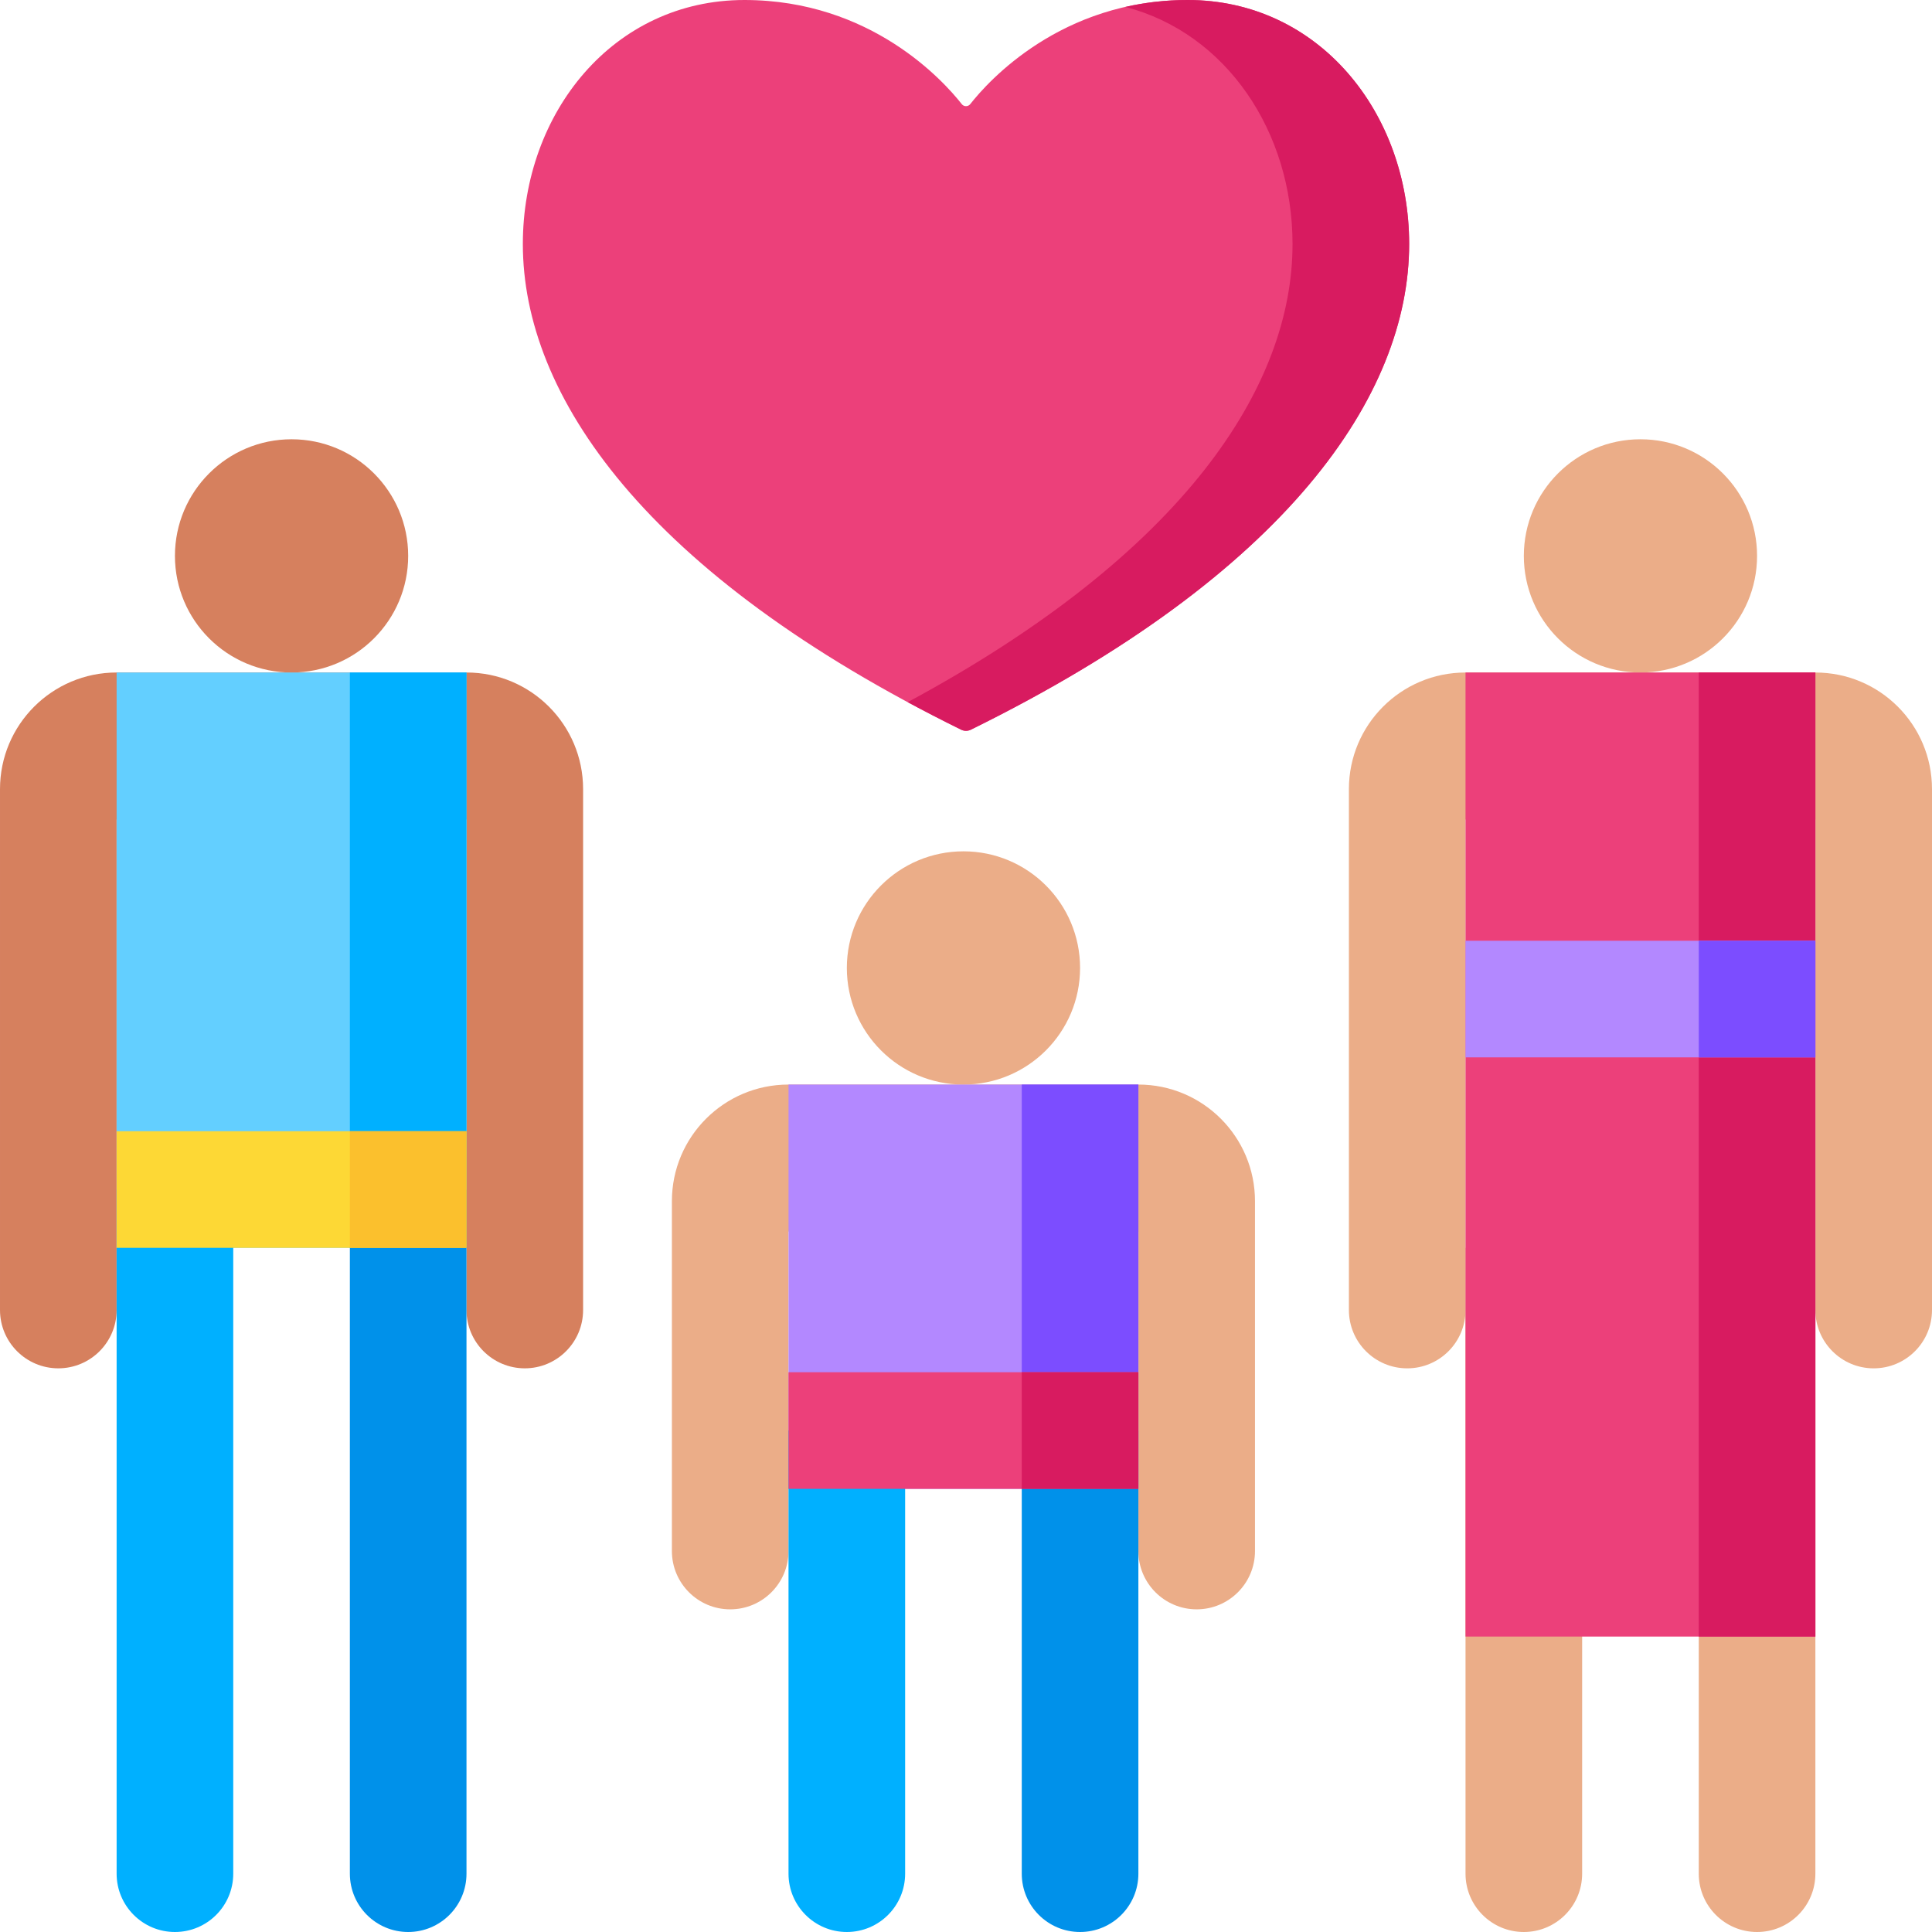 <svg height="512pt" viewBox="0 0 512 512" width="512pt" xmlns="http://www.w3.org/2000/svg"><path d="m154.527 209.121v138.047c0 8.531-6.918 15.453-15.453 15.453-8.535 0-15.453-6.918-15.453-15.453v-130h-92.715v130c0 8.535-6.918 15.453-15.453 15.453s-15.453-6.918-15.453-15.453v-138.047c0-17.066 13.836-30.902 30.906-30.902h92.715c17.07 0 30.906 13.836 30.906 30.902zm0 0" fill="#d6805e"/><path d="m512 209.129v138.043c0 8.531-6.918 15.453-15.453 15.453s-15.453-6.918-15.453-15.453v-130h-92.715v130c0 8.535-6.918 15.453-15.453 15.453-8.535 0-15.453-6.918-15.453-15.453v-138.043c0-17.07 13.836-30.906 30.906-30.906h92.715c17.07 0 30.906 13.836 30.906 30.906zm0 0" fill="#ebad88"/><path d="m254.863 27.578c.582.742 1.691.742 2.273 0 4.703-5.984 23.996-27.578 57.582-27.578 34.762 0 58.723 29.875 58.723 64.668 0 40.07-32.328 87.441-116.156 128.707-.809.398-1.766.398-2.574 0-83.824-41.266-116.152-88.637-116.152-128.707 0-34.793 23.957-64.668 58.723-64.668 33.586 0 52.879 21.594 57.582 27.578zm0 0" fill="#ec407a"/><path d="m314.719 0c-5.945 0-11.434.688-16.48 1.836 26.789 6.969 44.297 33.098 44.297 62.832 0 37.727-28.668 81.93-101.988 121.41 4.551 2.453 9.266 4.887 14.164 7.297.809.398 1.77.398 2.574 0 83.828-41.266 116.156-88.641 116.156-128.707 0-34.793-23.957-64.668-58.723-64.668zm0 0" fill="#d81b60"/><path d="m108.172 147.316c0 17.066-13.836 30.906-30.906 30.906-17.066 0-30.906-13.84-30.906-30.906 0-17.07 13.84-30.906 30.906-30.906 17.07 0 30.906 13.836 30.906 30.906zm0 0" fill="#d6805e"/><path d="m30.906 178.223h92.719v152.465h-92.719zm0 0" fill="#63cfff"/><path d="m92.719 178.223h30.906v152.465h-30.906zm0 0" fill="#00b0ff"/><path d="m46.359 512c-8.531 0-15.453-6.918-15.453-15.453v-181.312h30.906v181.312c0 8.535-6.918 15.453-15.453 15.453zm0 0" fill="#00b0ff"/><path d="m108.172 512c-8.535 0-15.453-6.918-15.453-15.453v-181.312h30.906v181.312c0 8.535-6.918 15.453-15.453 15.453zm0 0" fill="#0091ea"/><path d="m30.906 299.781h92.719v30.906h-92.719zm0 0" fill="#fdd835"/><path d="m92.719 299.781h30.906v30.906h-30.906zm0 0" fill="#fbc02d"/><path d="m332.586 318.32v92.719c0 8.531-6.918 15.453-15.453 15.453-8.535 0-15.453-6.918-15.453-15.453v-84.672h-92.715v84.672c0 8.531-6.918 15.453-15.453 15.453-8.535 0-15.453-6.918-15.453-15.453v-92.719c0-17.066 13.836-30.902 30.906-30.902h92.715c17.07 0 30.906 13.836 30.906 30.902zm0 0" fill="#ebad88"/><path d="m286.23 256.516c0 17.066-13.836 30.906-30.906 30.906-17.066 0-30.902-13.84-30.902-30.906 0-17.07 13.836-30.906 30.902-30.906 17.07 0 30.906 13.836 30.906 30.906zm0 0" fill="#ebad88"/><path d="m208.969 287.422h92.715v107.137h-92.715zm0 0" fill="#b388ff"/><path d="m270.777 287.422h30.906v107.137h-30.906zm0 0" fill="#7c4dff"/><path d="m224.418 512c-8.531 0-15.453-6.918-15.453-15.453v-117.441h30.906v117.441c0 8.535-6.918 15.453-15.453 15.453zm0 0" fill="#00b0ff"/><path d="m286.23 512c-8.535 0-15.453-6.918-15.453-15.453v-117.441h30.906v117.441c0 8.535-6.918 15.453-15.453 15.453zm0 0" fill="#0091ea"/><path d="m208.969 363.652h92.715v30.906h-92.715zm0 0" fill="#ec407a"/><path d="m270.777 363.652h30.906v30.906h-30.906zm0 0" fill="#d81b60"/><g fill="#ebad88"><path d="m465.641 147.316c0 17.066-13.836 30.906-30.906 30.906-17.066 0-30.902-13.84-30.902-30.906 0-17.07 13.836-30.906 30.902-30.906 17.07 0 30.906 13.836 30.906 30.906zm0 0"/><path d="m465.641 512c8.535 0 15.453-6.918 15.453-15.453v-165.859h-30.902v165.859c-.004 8.535 6.918 15.453 15.449 15.453zm0 0"/><path d="m403.832 512c8.531 0 15.453-6.918 15.453-15.453v-165.859h-30.906v165.859c0 8.535 6.918 15.453 15.453 15.453zm0 0"/></g><path d="m481.094 433.707h-92.715v-255.484h92.715zm0 0" fill="#ec407a"/><path d="m450.188 178.223h30.906v255.484h-30.906zm0 0" fill="#d81b60"/><path d="m388.379 249.309h92.715v30.906h-92.715zm0 0" fill="#b388ff"/><path d="m450.188 249.309h30.906v30.906h-30.906zm0 0" fill="#7c4dff"/></svg>
